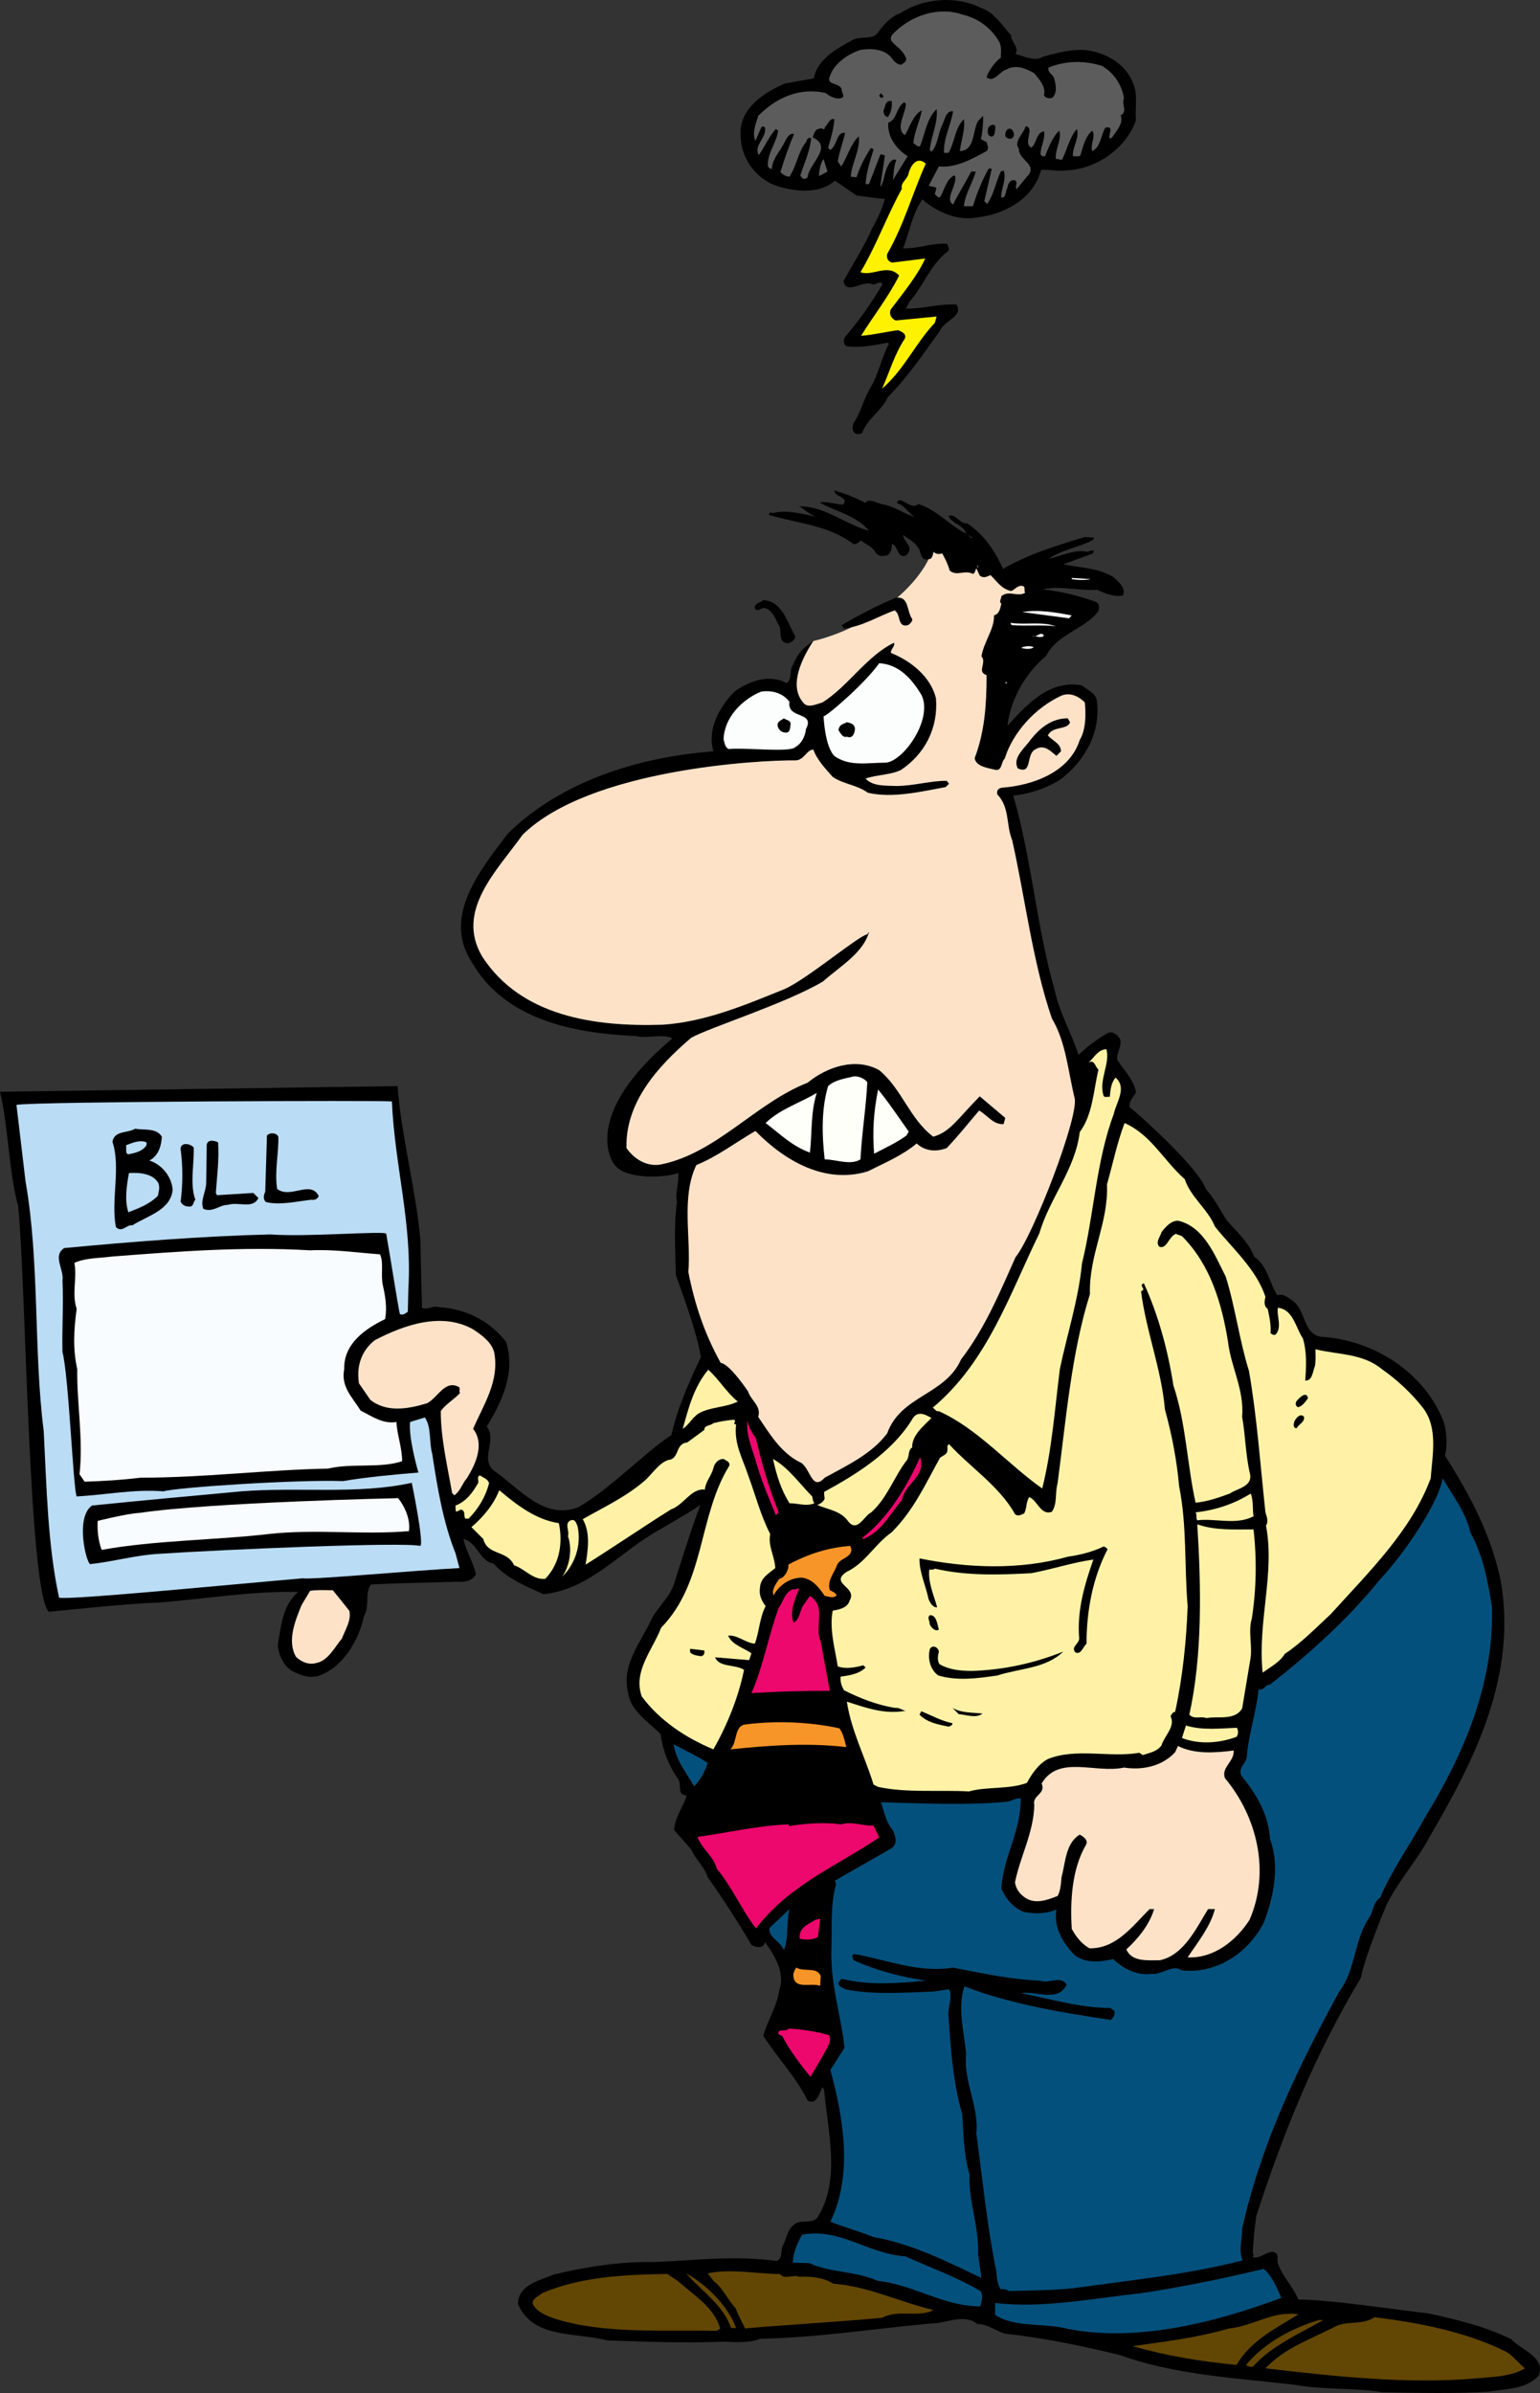 <svg xmlns="http://www.w3.org/2000/svg" width="271.14" height="421.026"><rect width="100%" height="100%" fill="#333333" stroke="none"/><path d="M178 6.188c0 1.2 1.5 2.098.8 3.297 1.4.403 3.5 1.403 4.802.5 2.199-.597 4.796-1.297 7.199-1.199 3.597.3 7.398 2.3 8.699 5.902.898 2 .3 4.297.5 6.5-1.8 5-7 8.598-12.3 8.797-1.5.203-3-.199-4.4-.097-1.402 5.3-6.698 7.898-11.5 8.398-3.402.602-7-1.098-9.402-3.2-1.796 2.5-2.296 5.9-3.398 8.602 2.8.098 5-1 7.8-.8 0 .5.598 1 0 1.398-3 2.3-4.198 6-6.6 8.7l-.7 1.3c3 .102 5.8-.898 8.898-.7 1.301 2.102-2.199 2.802-2.898 4.602-2.898 4-5.7 8.2-9.2 11.7-.902 2.199-3.698 3.898-4.5 6.3-.402.2-1.1.297-1.402-.101-.398-.399-.296-1.2-.097-1.7 1.3-1.902 1.699-4 2.898-6.101 1.5-2.398 2-5.398 3.301-7.8l-.2-.2c-2.198.402-4.902 1-7.3.602-.5-.301-.5-1-.3-1.5 2.6-3 4.8-6.2 6.698-9.403-.597-.797-1.097.301-1.898 0-1.7-.699-4.398 2-5-.5 1.7-3.097 3.7-6.199 5.102-9.398.898-1.602 1.699-3.301 2.199-5.102-1.801-.097-3.5-.398-5-.597L147 31.786c-2.898 2.602-7.8 1.902-11.102.602-3.296-1.602-5.5-4.903-5.5-8.602-.296-4.7 4.102-7.5 7.801-9.098l5.102-.902c.597-3.5 4.3-5.398 7.097-6.898 1.403-.5 3.403.097 4.204-1.2.898-1.3 2.398-2.902 4-3.402 3.898-2.598 9.796-3.098 14.097-.898 2.301.699 3.801 3.199 5.301 4.8"/><path fill="#5c5c5c" d="M176 7.485c.398 1.102.2 1.703.2 2.602h.1c-.698.398-2.198 2.101-2.6 3.5 1.3 1.101 2.3-1.102 3.6-1.399 1.598-.902 3.4-.101 4.802.7.898 1.097 2.097 2.398 1.699 3.898.3.5 1 .602 1.5.402.898-.902.597-2.3.3-3.402-.203-.7-1.203-1-1-1.898 3-1.2 6.2-1.301 9.399-.301 2.102 1.199 3.5 3.3 3.898 5.699-.5 1 .704 2.402-.597 3 .597 1.402-.801 2.8-1.5 3.902l-.403.2c-.398-.5.903-2.403-.796-1.903-.801 1.301-.801 3.403-2.301 4.102-.403-1.2.699-2.602 0-3.602-1.2 1-1.602 2.801-2.102 4.403-.3.199-.8.097-1.3.097-.098-1.699 1.203-3.199.703-4.797-1.301 1.5-1.704 3.598-2.602 5.399-.398.101-.7-.2-1.102-.102-.199-1.699 1.102-3.398.602-5-1.2 1.102-1.898 3-2.5 4.5-.398.102-.602-.097-.8-.297 0-1.5.902-2.8.6-4.101-1.402.3-1.198 2-2.198 2.898-1.602-.797.699-3.398-1-3.797-.403 1.399-2.204 2.7-1.204 4-.097 2 3.5 2.797 1.403 4.899L179 33.286c-.398-.598.398-1.2-.398-1.598-.704-.101-1.204.7-1.204 1.297-.398.602-.199 1.801-1.097 1.801-.2-1.2 1-3.2.398-4.8l-.5.202c-.898 1.899-1.199 4-2.398 5.7l-.5-.5 1.3-5.602c-.101-.2-.402-.2-.601 0-1.102 2-2 4.2-2.7 6.5h-1.6c.198-2.098 1.5-4 2.1-6.098h-.8c-1 1.899-2.2 3.797-3.2 5.797-1.402-.898.4-3 .4-4.597 0-.2 0-.602-.302-.5-1.296.8-1.597 2.398-2.296 3.699-.403.398-.704-.2-1-.399 0-.402.296-.703.199-1.203l-1.301-.297 1.8-3.402c3 .3 5.802-1.3 8.4-2.7.5-.5.1-1.1 0-1.6l-1-.5c.3-1.298.402-2.798.402-4.098l-.903.898c-1 1.7-.5 5.2-3.199 5.3.2-1.898 1-3.898.7-5.6-1.598 1.5-1.598 4.1-2.7 5.902h-.8c-.098-2.602 1.198-4.801 1.6-7.301-1.3-.2-1.5 1.699-2 2.601-.698 1.5-.698 3.399-1.8 4.5l-.3-.3c.198-2.403 1.5-4.801 1.198-7.2-1.796 1.797-2 4.297-2.898 6.5-.398.297-.8-.3-1.2-.5.2-2.101 1.2-4 1.5-5.8-1.6.898-2.1 3-3 4.398-1.698-1.2.098-3.7.2-5.5l-.3-.3c-1.5 1-1.2 3-2.802 3.6-.199 2.5 1.403 4.602 3.403 5.9l-2.602 4.202c.2-1.3.102-2.3.602-3.5-.5-.402-1.2.297-1.403.899-.699 1.101-.699 2.601-1.296 3.699l-.102-.098.8-5.3c-.3-.102-.5-.301-.8-.2l-2 5.2h-.602c.102-2 .801-4.102 1.403-6.102-.2-.098-.301-.3-.5-.2-1 1.5-1.903 3.302-2.5 5.102l-1-.101c.097-2.301 1.699-4.7 1.398-7.102-1.5 1.403-2 3.703-3.097 5.301l-.602-.898c.3-1.801.898-3.301 1.3-5-1.5-.301-1.402 2.199-2.5 2.898-.1.3-.402-.2-.5-.3.5-1.598 1-3.5 1.098-5-.796-.298-1.097.902-1.699 1.402.102.199-.097.3-.199.398-.3-.398-.8-.098-1.2 0-.402.402-.6.902-.698 1.402 3.699 1.7-.801 4.7-.903 7-.199.2-.597.399-.898.2l-.403-.5c.704-2.2 1.704-4.301 1.903-6.5-.301-.403-.801.097-.801.5-1.5 1.8-1.7 4.199-3 6.199-.602 0-1.2-.399-1.602-.801.704-2.3 1.5-4.598 2.403-6.7-.7-.3-1.301.7-1.602 1.302-.699 1.597-2.199 2.898-2.3 4.8-.399.098-.5-.203-.7-.402-.199-2.2 1.5-4.098 1.801-6.3l-.398-.298c-1.204 1.297-2 3.2-3 4.598-1-1.598 1.398-3.098 1.097-4.8-.199-.298-.597-.298-.699 0l-1 2.3c-.602-1.3 0-2.898.5-4.398 3.102-3.2 7.398-5.102 11.898-4 .704.597 1.801 1.097 2.602.898 1-.2.102-1 .2-1.5-.302-1.398-3-.598-2-2.598.698-2 3.1-3.703 5.3-4.402 1.8-.3 4.102-.2 5.398 1.3.403.602 1 1.302 1.801 1.302.403-.301 1.2-.7.7-1.403-.5-1.199-1.5-1.699-2.297-2.597-.5-.5-.204-1.2.296-1.602 3.102-3.098 7.903-4.7 12.102-3.2 2.7.602 5.102 2.4 6.5 4.9"/><path d="M155.602 16.985a.218.218 0 0 0-.204.203c-.296.098-.5-.101-.597-.402l.3-.398.5.597m1.399.801c.102.902-.102 2.102-.7 2.8-.698-.1-.902-1-.6-1.5.198-.6.3-1.5 1.3-1.3m18.2 5c0 .602-.2 1.602-1 1.102-.4-.301-.302-1-.2-1.403.5-.797 1.5-.699 1.2.301m3.3.602c.102.5-.102.898-.5 1-.398.097-.898-.102-1-.5 0-.301 0-.903.5-1.2.602-.203.8.297 1 .7"/><path fill="#5c5c5c" d="M144.2 30.985c0-.797.198-2.199.8-3l.7 2.203-1.5.797"/><path fill="#fff200" d="M163 28.786c-2.3 5.102-3.898 10.902-6.8 15.902-.2.797.3 1.5 1 1.5l5.698-.703c-1.296 2.903-3.898 6.102-6.097 9-.301.903.199 1.602.898 1.903l7.2-.7-.297 1.098c-3.5 3.7-5.301 8.102-9.301 11.602 1.3-2.903 2.199-6.102 4-8.801.398-.899-.7-1.301-1.2-1.5-2.203.3-4.101.8-6.5 1 2.098-3.399 4.797-6.801 6.7-10.602-2-2.199-4.7.203-6.801-.597 2.8-4.7 4.7-10 7.3-14.7-.3-.902.802-1.601 1.098-2.402.301-1.398 1.403-3.5 3.102-2"/><path d="M152.398 88.485c.5-1 2.204.203 3.301.301 2 .402 3.7 1.8 5.602 2.2-1.2-.298-2-2.2-3.301-2.4-.2-.398.2-.5.398-.6 1.102.202 2.204 1.6 3.301.702 3.102.899 5.7 3.899 8.403 5.2-.5-1.602-2.602-1.801-3.102-3.102 1.3-.5 1.898 1.402 3.3 1.3 3 2 4.9 4.9 6.302 8 4.5-2.6 9.398-4.1 14.398-5.6l1.602.1-.102.4c-2.5 1.3-5.5 1.702-7.8 3.3 2.1-.398 4.402-1.7 6.698-1.2.403-.1.801-.3 1.204-.198l-.204.5-5.199 1.898c2.801.602 6.301.602 8.903 2.3.898.9 2.199 1.802 1.597 3.2-1.5.3-3.199-.398-4.5-1-3.199.2-6.5-.8-9.597-.098 3.296.399 6.296 1.098 9.296 2.2.801.3.704 1.398.301 1.898-2.5 3-7.097 3.8-9 7.602-3.597 3-6.199 7.5-6.8 12.097l.101.102c3.5-3.899 7.398-8 13-7 .898.8 2.398 1.3 2.602 2.601.796 5.598-2.102 10.797-6.602 14.098-2.5 1.5-5.3 2.402-8.102 2.7 3.204 10.902 4.102 23 7.301 34.3.903 4 2.903 7.402 4.2 11.3 1.5-1.398 3.3-2.8 5.101-3.8 1-.5 1.8.402 2.2 1 .402 1.3-.7 2.5-.5 3.7 1.198 1.8 3 3.6 3.3 5.702-.398.797-1.3 1.5-1.102 2.598 2.102 1.7 12.102 10.7 13.403 14.402 1.5 1.7 2.5 3.598 3.597 5.399 1.704 2 4 4 4.903 6.5 2.398 1.601 2.699 4.699 4.097 6.8 1.204-.402 2.204.7 3 1.2 2 1.8 1.602 5.5 4.602 6.101 9.3.5 18.5 6.297 21.8 15.297.4 1.703.598 3.801.098 5.602 4.403 6.898 8.102 13.898 9.801 21.898 3 16.801-4.597 31.703-12.5 45.203-2.199 4.2-5.5 7.7-7.597 12 0 0-3.704 8.7-4.5 12.797-8 13.301-13.704 27.301-18.403 41.903-.3 1.898-.5 4.199-.597 6-.204.5.398.898-.102 1.199 1.2.5 2.3-.899 3.602-.899 1.296.297.597 1.2.898 2.098.8 2.2 2.7 4.102 3.602 6.3 5.898 0 19.296 2.102 22.699 2.4 5.097 1.1 10.199 2.3 14.8 4.6 1.797 1.9 6.098 3.2 4.797 6.4-2.199 2.402-5.699 2.3-8.796 2.8-6 .402-12.801.2-18.801.102-4.7-.801-10.602-.403-15.301-1.301-10.3-1.2-21-1.7-30.7-5.2-6.5-1.601-13.698-3.101-20.402-3.8-1.597-.5-3-1.7-4.796-1.7-2.403-1.902-5.5-.101-8-.101-10.204.902-20 2.5-30.301 2.7-1.7.902-6.301.5-6.301.5-6.7.3-13.898 0-20.5-.2-5.602-1.5-13.102-.2-15.8-6.398 0-3.403 3.902-4.2 6.3-5.2 5.8-1.402 11.602-2.3 17.7-2.203 7.402-.297 13.902-1.199 21.5-.199 1.3-.398.6-2 1.198-2.8.602-1.2.704-2.598 1.801-3.5 1.403-1.298 3.602.202 4.5-1.798 3.801-6.5 1.5-14.902.903-22l-.301-.5c-.5 1-1 3.297-2.602 2.399-2-4.102-5.3-7.5-7.8-11.399.703-2.703 2.402-5.101 2.8-8 1.102-3.101-.8-6.101-2.5-8.5-.3 1.297-1.699.899-2.398.5-2.403-4.101-5-8.101-7.7-11.902-.5-1.8-2.203-3.2-2.902-4.898l-3-3.403c.102-2.297 1.602-4 2.2-6.097-1.797-.102-.797-1.801-1.5-2.903-1.7-2.398-2.7-5-3.098-7.898-2.2-2.2-5.301-4.102-5.7-7.2-1.3-5.101 2.399-9.101 4.2-13.199 1.097-2 3.398-4 4-6.402 0 0 2.898-9.3 4.5-13.5-2 1.402-4.602 2.8-6.903 4.2-7.097 3.8-12.296 10.6-20.699 11.5-3.097-1.4-6.398-2.7-8.8-5.4-2.399-.3-2.899-3.8-5.297-4.3.398 2 1.699 4 2.199 6.2-.602 1.202-2.102 1.402-3.5 1.3-5 .2-9.903.2-15 .5-1.102 1.5-.2 3.902-1.2 5.5-.902 4.3-3.703 9.102-8.101 10.602-1.898.398-3.102-.2-4.602-.903-1.5-1-2.296-2.699-2.5-4.5.602-3.398.801-7 3.602-9.398-8.3-.2-16.7 1.3-25 1.898-4.8.102-18.898 1.602-18.898 1.602-3.602-3.5-4-57.602-5.403-71.399-1.597-5.601-1.8-14.5-3.199-20.101l70-1c.602 8.5 3.2 18.101 4 26.898.102 3.903.2 8.301.3 12.102 1 .5 1.9-.5 3-.102 4.802.301 8.9 2.403 11.802 6.102 1.699 5.398-.704 10.5-3.403 14.898 1.903 2.602-1.3 5.602 1.301 7.801 4.398 3 8.7 8.7 14.8 6.402 5.5-3.101 11.868-9.77 16.4-12.703 1.1-4.797 3.1-9.297 5.198-13.699-.699-4.7-4.398-14.398-4.398-14.398-.102-4.403-.398-8.7.2-12.903-.4-1.597.402-3.297.198-5.097-2.597.898-9.066 1.097-11.066-1.301-.5-.399-6.332-8.668 10.066-22.399-1.898-.902-4.398.098-6.398-.402-11-.5-23.102-2.8-29-13.098-5.102-8 1.5-16 6.3-22.402 7.9-7.898 20.368-13.367 36.302-14.598-1.102-3.902 1-7.703 3.699-10.5 2.5-1.8 6.097-3.203 9.199-1.5 1.102-.8.398-2.3 1.102-3.203.796-1.5.898-2.398 3.597-4.199-2.824 4.3-3.949 8.3-1.8 10.8.8 1.102 2.3.302 3.402 0 4.5-2.8 7.8-8.198 12.597-10.5.301.602-.699 1.2-.5 1.802 3.5 1.398 7 4.199 7.903 8 .398 5.3-2 9.8-6.2 12.597-1.902.903-4.203.801-6.203 1.5 1.301 1.403 3.5 1.203 5.403 1.301 3 0 6.398-1 8.898-.898l.403.5-.602.597c-4.398.801-9.3 2-13.7 1-1.902-1.398-4.3-1.5-6.198-2.797-1.301-1.5-2.704-2.902-3.403-4.8-1.199 0-1.597 1.918-3.199 1.898-6.125-.074-36.2 1.5-48 13.102-4.398 6.199-11.898 13.3-7.102 21.398 6.801 10.5 19.704 12.402 31.801 12 7.5-.5 14.602-3.5 21.5-6.3 4-1.798 13-9.4 14.5-9.598.102-.102.102-.301.301-.403-1 3.703-5.2 6.102-8.102 8.703-6.597 3.899-19.898 8.067-23.199 9.899-6.097 5.199-11.597 11.5-11.398 19.398 1.398 2 3.597 3.301 6 2.903 9.898-2 16.699-10.801 25.898-14.403 3.403-2.797 8.5-4.5 12.602-2.199 4 3.3 5.3 8.5 9.5 11.7 3-.798 4.367-3.231 8.199-7.098l4.5 3.8-.3 1.098c-1.802.102-2.802-1.5-4.302-2.398-1.796 2.097-3.699 4.5-5.699 6.597-1.8.703-3.8.602-5.3-.797-2.5 2.098-5.598 3.399-8.598 4.899-7.5 2.3-14.602-1.801-19.801-7.102-3.3 1.903-6.7 4.5-10.398 6-2.704 5.602-.903 12.903-1.403 18.801 1.102 5.7 2.903 11 5.7 16 1.601.2 4.8 5 4.8 5 .5 1.602 2.403 2.602 1.801 4.5 1.898 2.8 3.898 6.2 7.2 7.902 2 .7 2.1 5.399 4.5 2.797 3.8-2.097 8.198-4.097 11-7.797 2.402-6.703 10.198-6.703 13-13 4.3-5.601 6.902-12 9.6-18 3.098-3.8 11.2-24.77 10.4-28-1.16-4.699-1.5-9.8-4-14-3.4-9.902-4.7-21.203-7-31.402-1.098-2.7-.4-5.7-2.598-8-.204-.7.199-1.098.796-1.2 5.403-.398 11.903-2.698 13.704-8.398 1.097-1.8 1.097-4.5.898-6.601-1.102-1.102-2.602-1.801-4.102-1.2-4.597 2.098-8.597 6.5-10 11.098-.699.602-.398 2.403-1.898 1.903-1.3-.301-3.2-.602-3.398-2 1.796-4.7 2.097-9.602 2.097-14.602-1.8-.598.102-2.2-.898-3.3.398-2.598 2.3-4.798 2.199-7.2 1-.3 1.102-1.3 1.3-2.098-.5-.3 0-.8 0-1.3 1.302-1.102 2.9.199 4.2-.602-.3-.3.2-1.2-.602-1.2-.796-.1-1.199.7-1.898.9-1.7-.4-2.398-1.598-3.602-2.798-.699.297-1.199.598-1.898.098l-.602-1.3c-.199.402-.199.8-.597 1-1.5-.798-2.801.5-4.102-.598-.3-1.102-.8-2.102-1.3-3-.5.097-1.098.199-1.5-.301-.2.5-.2 1.3-.899 1.3-1.602.4-1.2-1.402-1.898-2.1-.602-1-1.801-1.5-2.602-2.2 0 1 1.602 2 1 3-.2.601-.898 1-1.398.601-.704-.402-.602-1.703-1.602-2 .102.7-.102 1.5-.7 2-.902.2-1.698.297-2.198-.601-.602-1-1.704-1.3-2.5-2-.403.3-.903.8-1.403.601-4.3-3.3-9.898-3.601-14.8-5.101-.098-.301.402-.602.601-.301 2.602-.7 5.3.2 7.7.602-1.098-.301-2.2-1.403-3-1.801 4.402-.102 8.198 3.199 12.3 4.3-2.3-2.8-6-3.402-8.7-5 1.2-.199 2.7.301 4.098.399.204-.2.403-.398.301-.8-.5-.798-1.699-.7-1.8-1.7 2 .602 3.8 1.3 5.5 2.2"/><path fill="#fde2c8" d="M163.5 98.388c.7 0 .7-.801.898-1.301.403.5 1 .398 1.5.3.5.899 1 1.899 1.301 3 1.301 1.098 2.602-.199 4.102.598.398-.199.398-.597.597-1l.602 1.301c.7.5 1.2.2 1.898-.098 1.204 1.2 1.903 2.399 3.602 2.797.7-.199 1.102-1 1.898-.898.801 0 .301.898.602 1.199-1.3.8-2.898-.5-4.2.602 0 .5-.5 1 0 1.3-.198.797-.3 1.797-1.3 2.098.102 2.402-1.8 4.602-2.2 7.2 1 1.1-.902 2.702.9 3.3 0 5-.302 9.902-2.098 14.602.199 1.398 2.097 1.699 3.398 2 1.5.5 1.2-1.301 1.898-1.903 1.403-4.597 5.403-9 10-11.097 1.5-.602 3 .097 4.102 1.199.2 2.101.2 4.8-.898 6.601-1.801 5.7-8.301 8-13.704 8.399-.597.101-1 .5-.796 1.199 2.199 2.3 1.5 5.3 2.597 8 2.301 10.2 3.602 21.5 7 31.402 2.5 4.2 2.84 9.301 4 14 .801 3.23-7.3 24.2-10.398 28-2.7 6-5.301 12.399-9.602 18-2.8 6.297-10.597 6.297-13 13-2.8 3.7-7.199 5.7-11 7.797-2.398 2.602-2.5-2.097-4.5-2.797-3.3-1.703-5.3-5.101-7.199-7.902.602-1.898-1.3-2.898-1.8-4.5 0 0-3.2-4.8-4.802-5-2.796-5-4.597-10.3-5.699-16 .5-5.898-1.3-13.2 1.403-18.8 3.699-1.5 7.097-4.098 10.398-6 5.2 5.3 12.3 9.402 19.8 7.1 3-1.5 6.098-2.8 8.598-4.898 1.5 1.399 3.5 1.5 5.301.797 2-2.097 3.903-4.5 5.7-6.597 1.5.898 2.5 2.5 4.3 2.398l.301-1.098-4.5-3.8c-3.832 3.867-5.2 6.3-8.2 7.097-4.198-3.199-5.5-8.398-9.5-11.699-4.1-2.3-9.198-.598-12.6 2.2-9.2 3.6-16 12.402-25.9 14.402-2.402.398-4.6-.903-6-2.903-.198-7.898 5.302-14.199 11.4-19.398 3.3-1.832 16.6-6 23.198-9.899 2.903-2.601 7.102-5 8.102-8.703-.2.102-.2.301-.3.403-1.5.199-10.5 7.8-14.5 9.597-6.9 2.801-14 5.801-21.5 6.301-12.098.402-25-1.5-31.802-12-4.796-8.098 2.704-15.2 7.102-21.398 11.8-11.602 41.875-13.176 48-13.102 1.602.02 2-1.898 3.2-1.898.698 1.898 2.1 3.3 3.402 4.8 1.898 1.297 4.296 1.399 6.199 2.797 4.398 1 9.3-.199 13.699-1l.602-.597-.403-.5c-2.5-.102-5.898.898-8.898.898-1.903-.098-4.102.102-5.403-1.3 2-.7 4.301-.598 6.204-1.5 4.199-2.798 6.597-7.298 6.199-12.598-.903-3.801-4.403-6.602-7.903-8-.199-.602.801-1.2.5-1.801-4.796 2.3-8.097 7.699-12.597 10.5-1.102.3-2.602 1.101-3.403 0-2.148-2.5-1.023-6.5 1.801-10.801 8.469-2.031 17.133-8.031 20.301-14.398"/><path fill="#fff" d="m171.2 94.688-.802-.601.602.5zm.902 5.2v-.602l.097.5zm19.898 2c-.602.199-2.3.199-3.3 0v-.2l3.3.2"/><path d="M140 111.888c.102.699-.7 1.097-1.2 1.3-2.1-.101-.902-2.402-1.8-3.402-.5-1-1-2.398-2.3-2.8-.7-.2-1.4.902-1.802 0-.097-.9 1-.9 1.5-1.4 3.403.2 4.204 4 5.602 6.302"/><path fill="#fff" d="m188.2 108.786-8.2-1.098c2.898-.5 6.102.098 8.7.598l-.5.5m-2.302 1.402c-2.398-.3-5 0-7.796-.203l-.204-.398c2.704.398 5.5-.301 8 .601m-2.098 1.598c-.3.602-1.402.102-2.1.102.902.398 1.402-.903 2.1-.102m-1.8 2.102c-.5.398-1.602.3-2.2.097.302-.199 1.5-.5 2.2-.097"/><path fill="#fcfefe" d="M162.3 122.388c1.95 4.324-3.402 11.8-6.5 11.8-3.1 0-6.1.7-8.8-1.101-1.8-1.602-2-7.102-2-7.102 0 .5 7.102-5.5 9.8-9.297 3.5.2 5.802 2.797 7.5 5.7"/><path fill="#fff" d="m176.898 120.188.301-.203.102.203zm0 0"/><path fill="#fcfefe" d="M139 123.485c-.5 3.102 4.602 1.602 2.898 4.801-.097 1.102-.699 2.5-1.796 3.102-.801 1.097-8.704.097-11.801.398-.7-.3-.7-1.098-.903-1.7.102-3.8 3.204-7 6.602-8.398 2-.3 3.898.297 5 1.797"/><path d="M139.2 127.388c-.098.5 0 1.597-.9 1.5-.6 0-1.1-.403-1.3-.903-.398-1 .5-1.199 1-1.597.398.3 1.2.3 1.2 1m49.198-.301c-.5 1.398-3.097.601-3.898 2.3.7.899 2.3 1.399 2.3 2.801l-.8.797c-.898-.699-2.102-2.097-3.602-1.199-1.898.8-.5 4.602-3.199 3.402-1-1.902 1.2-3.5 2.301-5.101 1.7-2.102 3.7-3.7 6.5-3.7l.398.7m-37.878 1.144c0 .578-.348 1.852-1.391 1.387-.809.234-1.156-.691-1.504-1.156.117-.926.695-1.043 1.504-1.39.582.116 1.39.347 1.39 1.16"/><path fill="#fff2a7" d="M194.8 184.587c.7 2.601-1.402 5.398-.5 8.199.2.402.7.102 1.098.2.102-1.2.204-2.4 1-3.4 2.102 1.802.102 4.4-.296 6.4-3.102 8.202-3.5 17.8-5.602 26.3-.602 6.3-2.602 12.402-3.898 18.602-.903 7.199-1.403 14.199-3.102 21-6-4.2-11.3-10.5-18.2-13.602-.6.102-.6-.398-1.1-.598 9.698-8.101 13.6-20.101 18.8-30.703 1.8-6.199 6.3-11.199 7.102-17.797 2.296-3.101 2.398-7.203 3.296-11-.597-.5-.699-1.902-1.796-1.203 1-.797 1.597-2.297 3.199-2.398"/><path fill="#fffff9" d="M152.7 190.388c-.2 4.398-1 9.199-1.2 13.597-1.8 1.102-4.3 0-6.3 0-.5-4.297-.598-8.898.6-12.898 1.2-1.102 2.9-1.301 4.5-1.7.9-.101 1.9.399 2.4 1m7.3 8.7-.398.699c-1.801 1.3-3.801 2.2-5.704 3.2-.296-3.9-.097-7.298.704-11.298 1.898 2.297 3.597 4.899 5.398 7.399m-16.2-6.801c-1.1 3.5-.8 7-1.198 10.5-3.102-1.098-5.301-3.3-7.801-5.2 2.597-2.5 6-3.5 9-5.3"/><path fill="#badcf5" d="M69 193.786c.5 11.402 3.602 21.5 2.898 33l-.097 4c-.403.3-.903.7-1.403.402-.398-1.8-1.73-10.433-2.398-14.101.2-.602-14 .601-20.398.101-12 .297-24.602 1.297-36.301 2.399-2.102 1.398 0 3.699-.301 5.699.2 4.102-.102 8.5 0 12.602 1.102 4.097 1.898 24.199 2.5 25.398 5.398-.3 9.898-1.3 15.3-.898 2.2-.7 23.598-2.102 31.598-1.801 4-.7 9.47-1.2 13.27-1.5 0 0-1.77-6-1.469-8.899l2.602-.8c1.199 1.699.699 4.3 1.3 6.398.899 5.902 1.899 12 4.098 17.5l.7 2.602c-7.797.398-26.2 2.097-27.598 1.8-12.801 1.098-41.5 3.899-42.903 3.399-2-9.2-2.199-19.5-2.699-29.301-1.8-14-.699-29.7-3.199-43.898l-1.602-13.5c3.5-.602 64.801-.801 66.102-.602"/><path fill="#fff2a7" d="M208.602 207.485c1 3.102 4.097 5.301 5.296 8.301 3.102 3.902 7.301 7.5 8.903 12.402-.2.797-.301 1.598.398 2.098.301 1.402.602 2.8.5 4.3.301.2.602.4.903.2 1.199-1.3.097-3.398.398-4.7 2.7.302 3.102 3.5 4.398 5.4.704 2.402.602 4.902.403 7.402 1.3.097 1.3-1.602 1.699-2.5.2-1 .102-1.903.102-3 4.097 1 8.296.699 11.699 3.5 2.597 1.8 5.3 4.3 7.3 6.898 2.598 3.5 1.598 8.2 1.297 12.3-3.398 9.2-10.796 16.4-17.597 23.9-2.602 2.402-5.2 5.1-8.102 7-.8 1.402-2.5 2.3-3.898 3.3-.903-9.098 2.199-17.398.597-25.898.5-.7.102-1.602-.097-2.301-.903-8.301-1.5-16.899-2.903-24.899-1.699-5.402-2.398-11.203-4.097-16.601-1.903-3.7-3.801-8.7-8.301-9.801-1.3-.098-2.3 1.102-3 2-.2.8-1.2 1.902-.3 2.602 1.3.3 1.5-1.7 2.8-2.301l1.102.398c5 5 7 11.801 8.097 18.5.5 4.5 2.903 8.5 2.5 13.301.602 3.402.602 6.8 1.403 10.102.398 2.199-2.301 2.5-3.602 3.398-1.898.7-3.898 1.402-6 1.602-1.5-6.801-1.7-14.102-3.898-20.602-1-6.398-2.704-12.5-5.204-18-1.097.402.602 1-.5 1.402.903 7.098 3.602 13.7 4.204 20.797 1.199 4.301 2.097 8.903 2.5 13.5 1.398 7 .898 13.801 1.5 21.102-.204 6-.903 12.699-2.204 18.601-.398 0-.699.5-.796.797.898 1.801-1.102 3.403-1.602 5.102-.8 1.101-2.102 1.3-3.3 1.699l-.598-.398c-5.301.898-11.102-.903-16.102 1.097-1.7.903-2.898 2.703-3.7 4.203-3.3 1.2-7 .598-10.198 1.5-5.204-.3-10.903.297-16-.8l-.801-.403c-1.5-4.898-3.903-9.398-4.7-14.597 3.399 1.097 6.7 2.3 10.399 1.597-.602 0-1.102-.597-1.898-.5-3.204-.5-6.204-1.699-9-3.097-.403-.7-.704-1.5-.602-2.403 1.602-.199 3.3-.5 4.398-1.597l-.398-.403c-1.398.403-3.102.703-4.5.203-.5-3.203-1.5-6.5-.898-9.8 1-.2 2.597-.403 3-1.801 1.398-2.399-3.602-2.899-.602-5 3.398-1.602 4.898-4.801 8-7 3.898-3.899 6-8.602 8.5-13.102.5-.398 1.3-.597 1.3-1.297.098-.5-.198-.8.302-1.101 3.5 3.898 8.898 7.398 11.597 12.3.5.5 1.102.098 1.602-.101.5-.8.3-1.898.898-2.898 1.5.597 2 3.3 4 2.597 1-1.5.5-3.097 1-5 1.5-11.199 2.403-22.797 5.7-33.297-.2-7 3.3-12.5 3-19.3 1-3.5 1.8-7.403 3.101-10.801 4.7 2.101 6.7 6.398 10.602 9.898"/><path d="M28.5 199.985c-.102 1.5-.5 3.301-2.2 4.203 2.2.7 3.9 2.797 4.098 5.098-.296 3.602-4.398 4.602-7.097 6.3-1-.198-1.801 1.4-2.903.302-.898-4.801.903-10.403-.597-15 .3-2 2.699-1.5 4-2.301 1.597.3 3.699-.2 4.699 1.398m20.5 0c.102 2.801-.7 6.203-.2 9.203 2.4 1.797 5.802-1.601 7.302 1.2-.102.597-.801.8-1.301.699-2.602.3-5.602 1-8 .398-.5-.5-.403-1.199-.102-1.797l.301-9.902c.398-.5 1.602-.598 2 .2m-10.602.999c.204 3.102-.199 6-.398 8.903l.2.398 6.402-.398.898.898c-1 2-3.5.602-5.398 1.2-1.5 0-2.602 1.402-4.301.702-.602-1.5.5-3 .5-4.601l.097-6.7c.204-1 1.403-.699 2-.402"/><path fill="#badcf5" d="M25.8 201.485c-.698 1.102-2.1 1.403-3.198 1.602-.602-.102-.301-1-.403-1.602 1.102-.398 2.403-1 3.602-.5v.5"/><path d="M34.102 201.888c.097 3.097-.704 6.398.296 9.199-.398.398-.296 1.199-1 1.199-.699 0-1.296-.2-1.597-.898a35.548 35.548 0 0 0 0-9.2c0-1.3 1.699-1 2.3-.3"/><path fill="#badcf5" d="M27.898 208.188c.301.797 0 1.598-.097 2.2-1.5 1.5-3.403 2.199-5.2 2.898-.703-2.2-.3-4.598.098-6.898 1.7-.102 4.2 0 5.2 1.8"/><path fill="#f8fcfe" d="M66.898 220.688c.704 1.399.102 3.5.5 5.399.403 1.8.801 3.898.403 6-3.5 1.699-7.301 4.3-7.2 8.8-.601 3.098 1.399 4.899 2.899 7.301 2 1 3.898 2.399 6.3 2 .098 2.2 1 4.5 1 6.899-3.902 1.3-8.902.3-13 1.3-10.902.2-21.8 1.598-33 1.598-3.402.403-6.5.602-9.902.703l-.898-1.3c.7-6.102-.5-12.602-.398-18.5-.801-3.5-.602-7-.102-10.602-.898-2.7.102-5.3-.398-8.098 2-.902 4.296-.8 6.5-1.101 11.597-.899 23.199-1.801 35-1.102 4.296-.199 8.097.403 12.296.703"/><path fill="#fde2c8" d="M87 237.888c1 5.097-1.898 9.3-3.7 13.5 2.098 2.699.4 6.3-1.1 8.699-.802.898-1.098 2.199-2.2 3l-.398-.399c-.801-4.601-2-9.601-2-14.402.796-1.2 2.398-2.098 3.398-3.2-.3-.3.2-.898-.3-1.1-2.4-1.2-3.598 1.902-5.5 2.902-3.302 1-7.098 1.699-10-.602l-2-2.898c-.5-3.102.5-5.801 2.8-7.602 5.2-2.7 11.8-5 17.3-1.898 1.5 1 3.2 2.199 3.7 4"/><path fill="#fff2a7" d="M129.898 246.587c-2.199 1.101-4.796.898-6.898 2.101-1.102.7-1.7 2-2.8 2.7 1-3.5 1.902-7.301 4.5-10.403 1.902 1.703 3.198 4 5.198 5.602"/><path d="M230.3 245.985c-.5.703-.902 1.301-1.698 1.602-.5-.102-.602-.7-.301-1.102.5-.597 1.699-1.797 2-.5"/><path fill="#fff2a7" d="M164 249.485c-1.398 1.403-3.5 3.102-3.398 5.203-.801.399-.403 1.598-1 2.297-2.102 2.703-3.403 6.602-6.204 9.102-1.296.601-2.5 3.8-4.199 1.398-1.3-1.699-3.5-1.898-5.3-2.699.5-.2 1.203-.598 1.3-1.2-.097-.398-.097-.698-.097-1.1 5.699-3.098 11.796-6.9 15.398-12.598.898-1.801 2.3-1.102 3.5-.403"/><path d="M229.602 249.286c.097 1-.903 1.2-1.301 2-.801 0-.5-1.098-.301-1.398.3-.5 1-1.301 1.602-.602"/><path fill="#fff2a7" d="M129.602 250.587c-.403 3.398 1.097 5.898 2.097 8.898 1.301 3.5 2.2 7.102 3.903 10.403-.403 2.199.796 3.898.898 6-1.2 1-2.602 1.699-2.7 3.5-.198 1.199.302 2.3 1 3.199-1.1 2.101-1.1 4.5-1.902 6.601-1.597-.101-3.097-1.601-4.699-1.402.801 1.7 2.7 2.102 4.102 3.102l-.403 1.199-6-.5c.704 1.8 3.5 1.199 5.102 2.199-1 4.902-3 9.8-5.398 14-4.801-2-9.403-5-12.602-9.3-1.602-4.4 1.898-8.2 3.398-12.098 7.801-8 6.5-19.602 12-28.5.204-.7-.597-.903-1-1.2-1 0-1.597.797-1.796 1.598-.301 1.3-1.403 2.402-1.5 3.8-2.403-.3-3.704 2.7-6 3.5-5.102 3.2-9.903 6.5-15 9.7.398-2.5.898-5.598-.5-8 3.296-1.898 7.398-3.8 10.699-6.598 1.5-1.203 2.898-3.703 4.8-3.902 1.5-.598.899-2.8 2.899-3l3-2.2c0-.898 1.102-.698 1.602-1.198 1.199-.301 2.398-.5 3.597-.602.602.2-.398.902.403.8"/><path fill="#ed086d" d="M133.102 253.087c1 4.3 2.296 8.8 4 13l-.5.5c-1.301-3.2-2.704-6.399-3.602-9.801-.7-2.2-1.7-4.5-1.398-6.898.097 1.199.898 2.3 1.5 3.199m25.698 10.801c-2.1 2.5-3.6 5.597-6.8 6.898l-.2-.2c4.598-3.5 7.9-9.1 10.2-14.198 1.102 3.398-2.602 4.5-3.2 7.5"/><path fill="#fff2a7" d="M143 263.286c.102.402.102.902.398 1.2-1.5.6-2.796 0-4.398 0-1.5-2.4-2.3-5-2.898-7.798 2.796 1.598 4.699 4.399 6.898 6.598m-56.898-2.301c-.602 2.301-1.801 4.403-3.602 6.203h-.602c-.296-.703.102-1.3-.699-1.601l-.898.398c-.102-.398-.102-.699-.102-1.097 1.903-.7 3.102-2.403 4-4 .102-.403-.3-1.102.301-1.301.602.398 1.5.699 1.602 1.398"/><path fill="#04507c" d="M258.898 269.688c2.204 3.899 3.102 8.598 3.801 13.2.301 13.597-5.097 26-12 37.199-2.5 4.601-5.8 9.199-7.699 13.8-1.3.801-1.2 2.598-2 3.598-2.602 3.903-2.3 9.102-5.2 12.903-7.3 13.398-13.698 26.597-17.1 41.699 0 1.898-.7 3.898.1 5.601-9.6 2.5-19.8 3.5-29.8 4.899-3.7.398-8 .398-11.398.5-.403-.301-.801-.399-1.403-.301-.597-.898-.699-2-.8-3.2-1.598-7.898-2.399-16.1-3.5-24.198.5-4.801-2.297-9.102-1.797-14-.301-3.602-1.602-8.2-.301-11.903 8 3.102 17.097 4.602 25.8 5.903.399-.5.797-.903.598-1.602l-.699-.5c-5.398 0-10.5-1.598-15.7-2.598 2.5-.5 6.5 1.7 8-1.5-1-1.703-3.198-.101-4.6-.703-5.2-.199-10.2-1.297-15.4-2.297-6.3 1-11.902-1.5-17.5-2.402-.5.3-.1.8 0 1.102 4 1.8 8.2 2.898 12.7 3.597-4.398.403-9.898.903-14.602-.297-.5-.101-.398.399-.796.598-.102.7.796.902 1.199 1.2 4.699 1 10.597.6 15.597.402l2.704-.403c.699 1.403-.301 3.203-.102 4.801.398 5.7.8 11.7 2.398 17.102.301 3.699.204 6.898 1.301 10.699-.199 4.8 1.7 9.101 1.5 14l.602 4.199c-6.102-2.898-12.2-6-19-7.2-2.5-1-5.102-1.698-7.602-2.698 4-8.2 2.301-18.301 0-26.7l2.5-3.902c-.699-6.2-2.597-11.3-2.3-17.898.101-3.403-.2-7.5.8-10.801l-.199-.7 9.602-5.5c1.597-.8 1.097-2.199.597-3.402-1.199-1.297-1.5-3.199-2.097-4.898 7.597.199 14.898.601 22.296-.102.801-.199 1.403-.597 2.301-.597.102 5.8-3 10.097-3.398 15.8.597 1.7 2.199 3.598 4 4.2 2 .398 3.898.3 5.699-.403-.5 3.203 1.102 5.801 3.2 8 2 1.5 4.402 1.203 6.8.703 1.898 1.797 4.2 2.899 6.7 2.598 2 .2 3.8-1.8 5.402-.598 6.097.598 11.597-3 14.398-8.402 1.7-4.398 2.898-10 1.102-14.7-.204-4.198-2.403-8-5-11.1-.704-1.298.597-2.098.898-3.2.3-4.2 1.7-8 2.102-12.098.898.399 1.199-.902 2-.8 6.796-5.301 13.699-11.5 19.199-18.301 4.699-5 10.531-13.832 11.199-18 1.8 3.101 4.102 6 4.898 9.601"/><path d="M74 271.985c-3.3-.699-34 .602-46.102 1.403-3.898.199-8.097 1.398-12 1.8-.699-.101-2.699-8.203.301-10.3 8.801-.903 17.602-1.7 26.301-2.5 10.3-.801 20.398.597 30-1.5 0 0 2.2 10.699 1.5 11.097"/><path fill="#fff2a7" d="M98.398 267.985c.704 3.403.204 7.102-2.398 9.801-2.2.2-3.5-1.7-5.5-2.398-1.2-2.7-4.7-1.7-5.398-4.602L83 268.688c2-1.703 3.898-3.902 4.898-6.5 3.204 2.7 6.5 5.2 10.5 5.797m122.302-1.199c-3.098 1.602-6.7.3-9.9.7-.3-.4 0-1-.3-1.4 3.602-.398 6.8-1.5 9.7-3.3.5 1.102.3 2.7.5 4"/><path fill="#f8fcfe" d="M72 269.388c-8.102.699-16.398-.403-24.602.5-9.398 1.097-20.097 1.097-29.5 2.8-.597-1.601-.796-3.402-.699-5.101 0 0 5.2-1.301 7.301-1.399 12.898-1.902 45.602-2.601 45.602-2.601 1.199 1.5 2.199 3.8 1.898 5.8"/><path fill="#fff2a7" d="M101.7 268.587c.698 3.3-.5 6.699-2.7 8.8 1.3-1.902 1.8-4.8 1-7.101.3-1-.7-2.3.5-2.8.8-.298 1 .6 1.2 1.1m119 .501c.6 5.199.5 10.601-.302 15.699-.699 2.3.204 5-.296 7.402l-1.403 8.399c-1.3 2.199-4.3 1.3-6.3 1.699-1-.398-2.098.3-3-.598 2.3-10.402 2.101-22.3 1.402-33.5 3.097 1.098 6.5.899 9.898.899"/><path fill="#f89528" d="M149.898 272.587c0 1.5-1.898 1.5-2.5 2.699-.5 1.5-1.796 2.7-1.296 4.5.398.2 1 .402 1.199.902-.602.598-1.301.2-2.102.098-1-1.5-2.097-2.898-3.898-3.2-2.2-.1-4.2 1.4-5.102 3.102-.398-1 .403-2 1-2.902.903-.2 1.403-1.2 1.602-2v-.5c3.3-1.8 6.898-3 10.898-3.3l.2.6"/><path d="M195 272.587c-2.602 5-3.7 10.8-3.7 16.601-.6.5-1 2.098-2 1.5-.8-1 .802-1.5.7-2.5-.398-4.902 1-9.5 2.5-13.8-3.602.5-7.2 1.699-10.898 2.398-5.5.3-11.5.5-17-.8-.301.3-.704.1-1 .202-.204 2.297.796 4.399 1.398 6.598-.7.102-1.2-.7-1.5-1.398-.5-2.403-1.7-4.903-1.602-7.2 8.403 1.7 17.602 2.098 26.102-.3 2.2-.301 4.5-.903 6.3-1.801.302.101.5.199.7.5"/><path fill="#ed086d" d="M140.7 279.485c-.7 1.903-1.7 3.903-1 6 1.1-.5 1.1-2 1.698-3l1.204-1.699c3 1.902.699 5.402 1.898 8l1.602 8.7c-4.801 0-9 .1-13.801.402 2.097-4.801 3-10.102 4.8-15 .797-1 1-2.801 2.598-3.301.403.199.602-.2 1-.102"/><path fill="#fde2c8" d="M61.5 283.388c.398 1.699-.7 3.3-1.3 4.898-1.2 1.402-2.4 3.902-4.5 4.3-1.302.4-2.7-.198-3.598-1.1-1.602-2.798-.102-6.4 1-9.098l1.5-2.5c1.296-.2 2.796-.102 4-.102l2.898 3.602"/><path d="M165.3 286.688c-.6.5-1.402-.402-1.6-.902 0-.598-.5-1.2 0-1.598 1.198-.101 1.3 1.598 1.6 2.5m0 3.899c-.198.8-.3 1.5.098 2.199 1.704 1 3.704 1.2 5.801 1.2 5.7-.2 11-1.4 16-3.4-3.097 3-7.597 2.9-11.597 4.2-3.403.5-7 1-10.403 0-1.398-1-1.898-2.898-1.5-4.598.403-.902 1.5-.402 1.602.399M124 290.388c.102.5-.102 1-.602 1-.699-.102-1.5-.2-1.898-.7v-.601l2.5.3m49 11.098c-1.2.903-2.8.203-4.2.102l-1.1-1.102c1.5.903 3.402.801 5.3 1m-5.3 1.703c0 .399-.4.5-.7.598-1.898-.398-3.7-.7-5.102-2.098l.301-.601c1.801.699 3.5 1.699 5.5 2.101"/><path fill="#f89528" d="M147.8 304.087c.7 1 .9 2.101 1.2 3.3-6.898-.8-13.602-.3-20.398.399 1.296-1.3.597-4.3 2.796-4.398 5.403-.7 11.403-.403 16.403.699"/><path fill="#fff2a7" d="M217.8 303.985c.2.602.302 1-.1 1.602-3 1.101-6.5 1.398-9.598.199l.699-2.2c2.898.9 6.097.5 9 .4"/><path fill="#04507c" d="M124.602 310.188c-.5 1.5-1.204 2.899-2.403 4.098-1.3-2.3-3.199-4.598-3.597-7.398 2 1.097 4.097 2 6 3.3"/><path fill="#fde2c8" d="M217.2 307.985c.198 1.903-2.302 3-1.5 4.903 5.6 6.699 8 16.398 4.3 24.898-2.398 3.7-6.3 6.8-10.898 6.602 1.796-2.7 4-5.403 4.796-8.5H212.7c-2 3.199-4.199 8.097-8.5 9-2.3 0-4.898.3-5.898-1.903 2.097-1.898 4.097-4.398 4.898-7.097h-.8c-3 3-5.899 7-10.598 6.898-1.5-.898-2.301-2-3.102-3.398-.3-4.903 0-10.5 2.5-14.801.5-.801-.5-1.5-1.097-1.801-2.5 1.5-2.5 4.902-3.204 7.5-.097 1.102-.199 2.5-.699 3.3-1.8.7-3.898 1.5-5.699.302-1-.7-1.602-1.5-1.8-2.7.902-4.5 3.3-8.8 3.402-13.601-.403-1.801 2.097-1.899 1.296-3.801 3-5.098 9.5-1.7 14.5-2.8 3.204.5 6.704-.2 9-2.7l.5-1.098c2.903 1.5 6.704 1.2 9.801.797"/><path fill="#ed086d" d="m153.8 321.188 1 2.098c-7.402 5-15.8 8.3-21.698 16-2.5-3.2-4.204-7.3-6.903-10.5-.597-2.3-2.597-3.398-3.398-5.598 5.199-.703 10.597-2 16-2.203l.199.301c2.7-.5 6.5-.7 9.102-.3 1.898-.598 3.699.3 5.699.202"/><path fill="#04507c" d="M138 343.087c-.602-1.602-2.8-2.2-2.5-3.899l3.5-3.3c-.602 2.199-.102 5.3-1 7.199"/><path fill="#ed086d" d="M144 340.786c-.898.5-2.102.602-3.2.3-.198-2 1.5-2.5 2.9-3.398.3.2.6-.402.698.098l-.398 3"/><path fill="#f89528" d="m144.5 347.688-.102 1.7c-1.597-.602-4.398.699-4.699-1.602-.097-.598.2-1.2.5-1.598 1.403.797 3.7-.203 4.301 1.5"/><path fill="#ed086d" d="M146 358.087c.5 1.199-.5 2.3-1 3.398l-2.3 3.903c-1.598-1.903-3.7-4.7-5-7.2-.302-.101-.5-.203-.7-.402.102-1 1.398-.2 1.898-.898 2.403.199 4.801.5 7.102 1.199"/><path fill="#04507c" d="M159.398 396.985c4.403 2 9 3.602 13.204 6.102.597.699.199 1.8 0 2.699-6.5 0-11.704-3.8-18.102-4.5-3.7-1.7-8.3-1.398-12-3.098l-2.898-.101c0-1.7.796-3.399 1.597-4.899 6.602-1.3 11.7 3.399 18.2 3.797m66.203 7.301c-11.801 4.402-26.204 8.102-38.801 5.2-3.903-.7-8.403-.098-11.602-2.2v-2.098c8.301 1 17.102-.8 25.602-1.703 7.3-1.097 14.597-2.597 21.699-4.297 1.5 1.297 2.3 3.297 3.102 5.098"/><path fill="#624603" d="M137.3 400.087c.9 1.101 2.302 0 3.4.5 2.1-.102 4.3.101 6 1.199 6.3.5 11.6 3.2 17.5 4.602l.1.097c-2.698 1.301-6.1-.199-9 1.301-5.6.602-22.198 1.602-24.1 1.902-.598-1.203-1.2-2.3-1.7-3.601-1.398-1.5-2.3-3.602-3.8-4.7l-1.098-1.402c4.097-.898 8.597.102 12.699.102m-18.001 1.199c2.7 2.402 6.5 4.7 7.5 8.402l-.6.399c-9.598-.2-19.7.601-28.4-2.102-1.402-.5-3.198-1.097-4-2.597-.1-1.102 1-1.301 1.598-1.903 6.704-2.898 14.5-3.297 22.102-3.398l1.8 1.199m10.302 8.301h-.903c-1.3-4-5.199-6.5-7.898-9.602 3.5 1.903 7.398 5.703 8.8 9.602m99.001-2.399c-3.801 2.399-8.301 4.5-10.903 8.899-6.3-.602-12.3-1.602-18.3-3.301 5.703-.8 11.5-1.5 16.902-3.098 4.3-.402 7.898-3.203 12.3-2.5m36.399 6.5c1.3.598 2.2 2 3.5 3-2.5 1.5-5.8 1.5-8.898 1.797-12.204 1-24.801-.398-36.801-1.797 3.398-3.601 7.898-5.101 12-7.203 2.097-1.297 5.097-.297 7.199-1.797 7.898 1 15.898 2.5 23 6m-32-5.5c-4.2 2.399-9.102 4.5-12.398 8.2-.5.097-.903 0-1.204-.301 3.301-4 8.204-6.5 12.801-7.899H233"/><path d="M160.602 108.888c.097.398-.301.8-.704 1.097-2 .5-1.199-1.898-2.398-2.597-3 1.097-5.602 2.8-8.898 3.199l-.403-.602c2.903-1.699 6.301-3.5 9.5-4.797 2.403-.402 1.903 2.399 2.903 3.7"/></svg>
